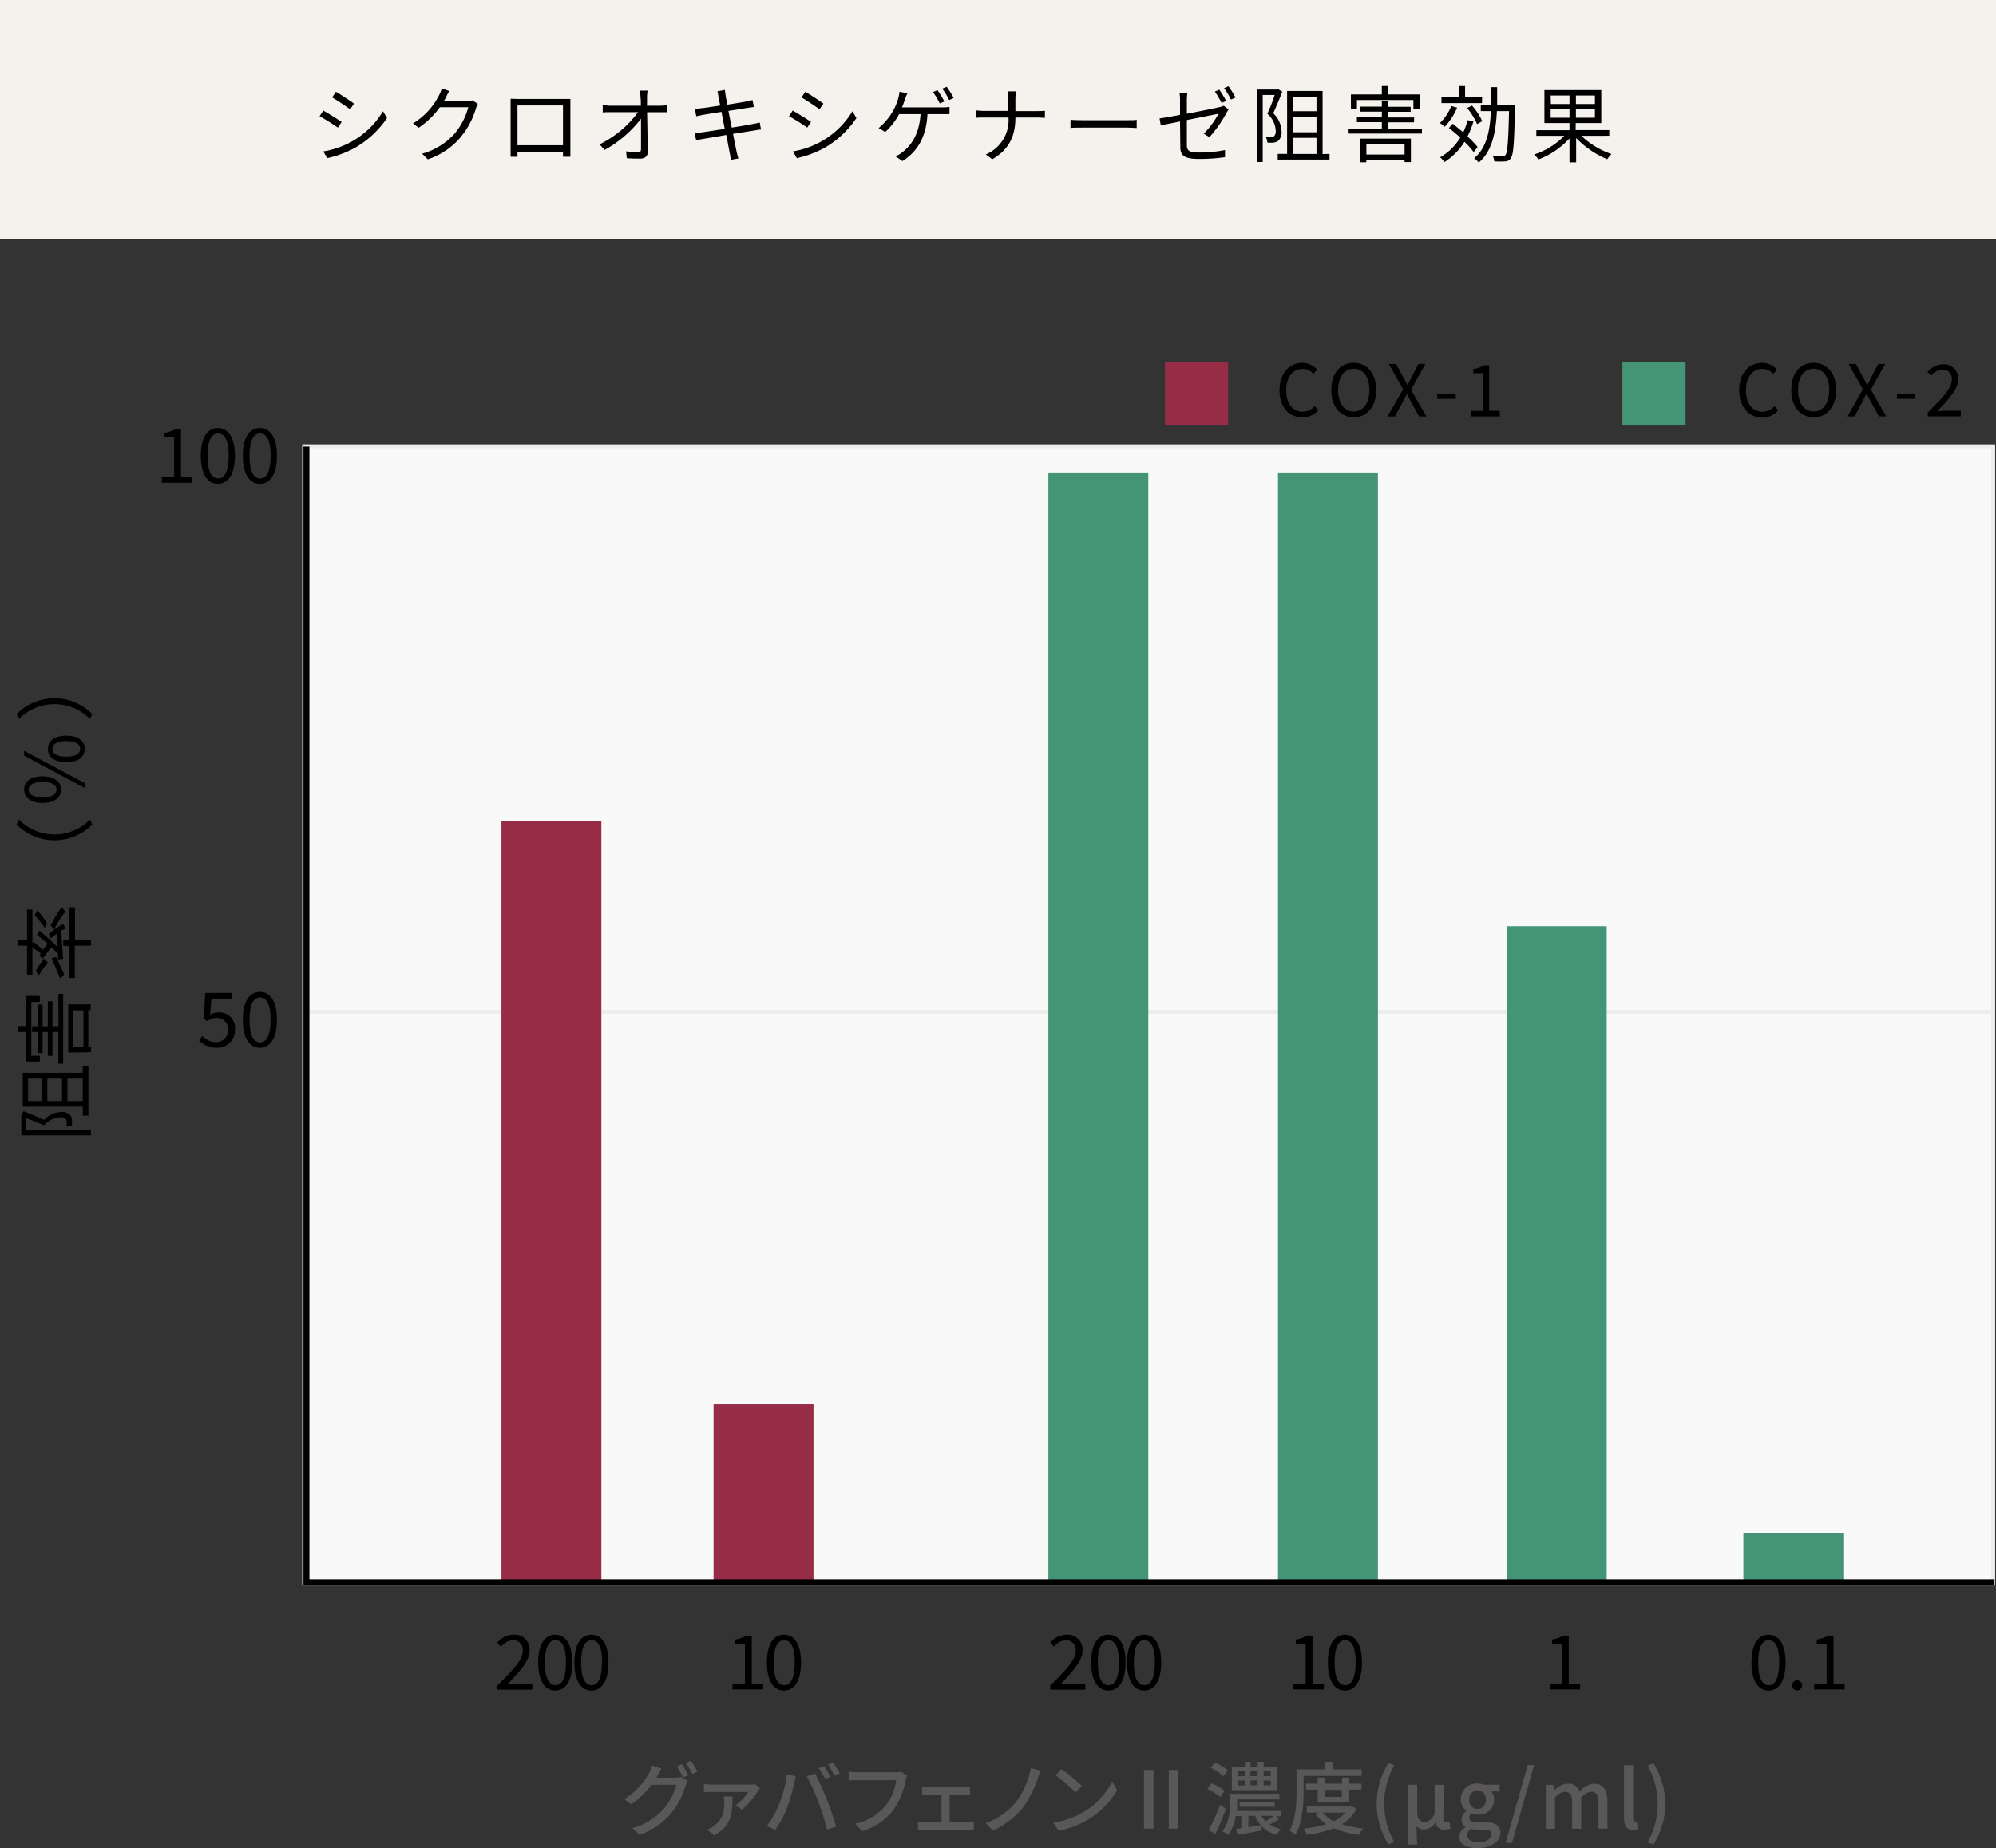 <svg xmlns="http://www.w3.org/2000/svg" viewBox="0 0 351 325.08"><rect x="0" y="0" width="351" height="325.08" fill="#333333" stroke="none"/><defs><style>.cls-1{fill:#595757;}.cls-2{fill:#f9f9f9;}.cls-2,.cls-3{stroke:#ededed;stroke-width:0.7px;}.cls-2,.cls-3,.cls-7{stroke-miterlimit:10;}.cls-3,.cls-7{fill:none;}.cls-4{fill:#962c46;}.cls-5{fill:#449476;}.cls-6{fill:#f5f2ee;}.cls-7{stroke:#000;stroke-width:1.05px;}</style></defs><g id="レイヤー_2" data-name="レイヤー 2"><g id="レイヤー_1-2" data-name="レイヤー 1"><path class="cls-1" d="M115.63,312.29c-.07.13-.13.24-.21.37h3.38a3.93,3.93,0,0,0,1-.14l1.15.7a4.77,4.77,0,0,0-.4.85,13.77,13.77,0,0,1-2.46,4.77,12.82,12.82,0,0,1-5.6,3.88l-1.31-1.18a11.24,11.24,0,0,0,5.62-3.49,10.41,10.41,0,0,0,2.13-4.13h-4.39a14.47,14.47,0,0,1-3.54,3.42l-1.23-.91a12.14,12.14,0,0,0,4.4-4.64,7.35,7.35,0,0,0,.51-1.26l1.63.53C116.08,311.48,115.78,312,115.63,312.29Zm5.42-.07-.92.4a17.23,17.23,0,0,0-1.11-1.94l.9-.38A21.91,21.91,0,0,1,121.05,312.22Zm1.61-.61-.91.4a12.93,12.93,0,0,0-1.15-1.93l.9-.38A15.72,15.72,0,0,1,122.66,311.61Z"/><path class="cls-1" d="M133.29,315a13.18,13.18,0,0,1-2.82,3.29l-1.13-.77a8,8,0,0,0,2.24-2.35h-6.42c-.44,0-.91,0-1.38.05v-1.44a10.42,10.42,0,0,0,1.38.1h6.74a6.64,6.64,0,0,0,.93-.07l.81.74A4.58,4.58,0,0,0,133.29,315Zm-7.72,7.8-1.2-1a4.93,4.93,0,0,0,1-.53c1.75-1.19,2-2.59,2-4.4a5.63,5.63,0,0,0-.1-.91h1.54C128.83,318.86,128.68,321.13,125.57,322.84Z"/><path class="cls-1" d="M138.37,312.1l1.58.32c-.1.35-.23.88-.3,1.19a29,29,0,0,1-1.23,4.31,19.64,19.64,0,0,1-2.06,3.91l-1.52-.64a18.11,18.11,0,0,0,2.17-3.84A21.79,21.79,0,0,0,138.37,312.1Zm3.51.31,1.44-.48a47.33,47.33,0,0,1,2.06,4.5c.54,1.34,1.28,3.53,1.66,4.84l-1.6.52a47.31,47.31,0,0,0-1.53-4.87A36.5,36.5,0,0,0,141.88,312.41Zm4.16.11-.91.39A16.36,16.36,0,0,0,144,311l.91-.38A16,16,0,0,1,146,312.52Zm1.63-.62-.91.41a17.07,17.07,0,0,0-1.15-1.94l.89-.37C146.87,310.53,147.4,311.4,147.67,311.9Z"/><path class="cls-1" d="M159.26,313.12a13.79,13.79,0,0,1-2.09,5.14,10.75,10.75,0,0,1-5.57,3.8l-1.21-1.32a9.23,9.23,0,0,0,5.48-3.33,9.77,9.77,0,0,0,1.75-4.3h-6.88c-.6,0-1.16,0-1.51.05v-1.57a11.7,11.7,0,0,0,1.51.12h6.8a3.78,3.78,0,0,0,.89-.1l1.08.7A4.29,4.29,0,0,0,159.26,313.12Z"/><path class="cls-1" d="M163.13,314.3h6.45a8.45,8.45,0,0,0,1-.07v1.4c-.32,0-.72,0-1,0H167v4.86h3.24a7.19,7.19,0,0,0,1-.07v1.47a7,7,0,0,0-1-.06h-7.75a7.8,7.8,0,0,0-1.06.06v-1.47a9.59,9.59,0,0,0,1.06.07h3.07v-4.86h-2.41c-.25,0-.73,0-1,0v-1.4A9.37,9.37,0,0,0,163.13,314.3Z"/><path class="cls-1" d="M182.47,312.84a18.74,18.74,0,0,1-2.61,5.11,13.79,13.79,0,0,1-5.29,4l-1.25-1.29a12.27,12.27,0,0,0,5.33-3.69,14.41,14.41,0,0,0,2.63-6l1.71.45C182.79,311.9,182.61,312.45,182.47,312.84Z"/><path class="cls-1" d="M190.73,318.6a13.45,13.45,0,0,0,4.86-5.28l.85,1.52a14.32,14.32,0,0,1-4.91,5.07,15.45,15.45,0,0,1-5.37,2.09l-.94-1.44A14.72,14.72,0,0,0,190.73,318.6Zm-.48-4.49-1.1,1.14a30.54,30.54,0,0,0-3.51-3l1-1.09A29.36,29.36,0,0,1,190.25,314.11Z"/><path class="cls-1" d="M201.17,311.3h1.67v10.32h-1.67Zm4.36,0h1.66v10.32h-1.66Z"/><path class="cls-1" d="M214.6,316.06a9.41,9.41,0,0,0-2.3-1.4l.71-1a8.46,8.46,0,0,1,2.34,1.29Zm1,2.07c-.55,1.48-1.25,3.13-1.88,4.44l-1.16-.71a42.19,42.19,0,0,0,2-4.44Zm-.46-5.72a9.94,9.94,0,0,0-2.23-1.5l.74-.94a8.87,8.87,0,0,1,2.27,1.4Zm9.79,7.53a10.28,10.28,0,0,1-1.67.94,5.8,5.8,0,0,0,2,.84,4.24,4.24,0,0,0-.73,1,5.74,5.74,0,0,1-2.69-1.53l.05.76c-1.49.28-3.07.56-4.28.74l-.24-1,.92-.13v-2.14h-1a7.27,7.27,0,0,1-1.31,3.33,4.88,4.88,0,0,0-1-.64,7.69,7.69,0,0,0,1.3-4.82v-1.8H225v1h-7.46v.85c0,.37,0,.76,0,1.18h7.69v.94h-.86Zm-.31-5.08h-8v-4.14h2.29v-.86h1v.86h1.25v-.86h1.06v.86h2.41Zm-6.92-2.47h1.18v-.85h-1.18Zm0,1.64h1.18v-.87h-1.18Zm.29,3.77V317h6.17v.8Zm3.72,3.19a6.07,6.07,0,0,1-1-1.62h-1.18v2Zm-1.81-9.45v.85h1.25v-.85Zm0,1.62V314h1.25v-.87Zm1.92,6.21a4.2,4.2,0,0,0,.74.95,16,16,0,0,0,1.53-.95Zm1.64-7.83h-1.25v.85h1.25Zm0,1.62h-1.25V314h1.25Z"/><path class="cls-1" d="M229.24,315.14c0,2.2-.2,5.45-1.42,7.58a5.82,5.82,0,0,0-1.06-.72c1.13-2,1.23-4.83,1.23-6.86v-3.95h5v-1.32h1.35v1.32h5.1v1.16H229.24Zm9.31,3a6.65,6.65,0,0,1-2.6,2.71,18,18,0,0,0,3.8.75,4.26,4.26,0,0,0-.76,1.12,15.69,15.69,0,0,1-4.44-1.17,18.44,18.44,0,0,1-4.76,1.15,4.14,4.14,0,0,0-.55-1.09,19.79,19.79,0,0,0,4-.77,7.47,7.47,0,0,1-1.94-1.81l.63-.23H229.8v-1.06h7.72l.24,0Zm-6.83-1.12v-2.25h-2.07v-1.06h2.07v-1.06H233v1.06h3v-1.06h1.27v1.06h2.15v1.06h-2.15v2.25Zm.84,1.78a6.06,6.06,0,0,0,2,1.51,6.52,6.52,0,0,0,2.07-1.51Zm.39-4v1.24h3v-1.24Z"/><path class="cls-1" d="M242.1,317.24a13.25,13.25,0,0,1,2.08-7.16l1,.43a13.66,13.66,0,0,0,0,13.45l-1,.45A13.23,13.23,0,0,1,242.1,317.24Z"/><path class="cls-1" d="M247.61,313.92h1.61v4.65c0,1.26.36,1.85,1.26,1.85.64,0,1.19-.24,1.8-1.33v-5.17h1.63c0,2-.1,4.26-.1,5.94,0,.46.23.63.6.63a1.37,1.37,0,0,0,.48-.1l.2,1.22a2.59,2.59,0,0,1-1.07.19,1.42,1.42,0,0,1-1.57-1.42h0a2.26,2.26,0,0,1-2,1.38,1.43,1.43,0,0,1-1.33-.61c0,1.4,0,2.11.14,3.27h-1.62Z"/><path class="cls-1" d="M256.61,323.05a2,2,0,0,1,1.12-1.68v-.07A1.42,1.42,0,0,1,257,320a1.84,1.84,0,0,1,.87-1.43v-.06a2.59,2.59,0,0,1-1-2.06,2.78,2.78,0,0,1,3-2.76,3.3,3.3,0,0,1,1.12.2h2.73v1.2h-1.47a2.12,2.12,0,0,1,.5,1.42,2.62,2.62,0,0,1-2.88,2.64,2.76,2.76,0,0,1-1.08-.23,1,1,0,0,0-.42.81c0,.46.31.76,1.29.76h1.41c1.82,0,2.78.56,2.78,1.87,0,1.49-1.57,2.69-4,2.69C258,325.08,256.61,324.4,256.61,323.05Zm5.67-.41c0-.64-.5-.84-1.44-.84h-1.16a4.88,4.88,0,0,1-1-.11,1.4,1.4,0,0,0-.66,1.12c0,.76.79,1.21,2.06,1.21S262.28,323.36,262.28,322.64Zm-1-6.16a1.46,1.46,0,1,0-2.91,0,1.47,1.47,0,1,0,2.91,0Z"/><path class="cls-1" d="M268.66,310.43h1.12l-3.89,13.71h-1.12Z"/><path class="cls-1" d="M271.84,313.92h1.32l.12,1.08h0a3.37,3.37,0,0,1,2.39-1.28,2,2,0,0,1,2.12,1.42,3.55,3.55,0,0,1,2.51-1.42c1.61,0,2.37,1.09,2.37,3.06v4.84H281.1V317c0-1.33-.42-1.86-1.29-1.86a2.59,2.59,0,0,0-1.74,1.05v5.46h-1.61V317c0-1.33-.4-1.86-1.29-1.86a2.56,2.56,0,0,0-1.72,1.05v5.46h-1.61Z"/><path class="cls-1" d="M285.59,319.82v-9.36h1.61v9.44c0,.43.18.59.38.59a1,1,0,0,0,.26,0l.21,1.22a2.52,2.52,0,0,1-.87.12C286,321.8,285.59,321.06,285.59,319.82Z"/><path class="cls-1" d="M289.75,324a13.73,13.73,0,0,0,0-13.45l1-.43a13.33,13.33,0,0,1,0,14.33Z"/><rect class="cls-2" x="53.5" y="78.5" width="297" height="200"/><line class="cls-3" x1="54.04" y1="177.95" x2="350.28" y2="177.95"/><path d="M4.13,195.44c1.15.46,2.5,1,3.61,1.53a4.3,4.3,0,0,1,3-1.39,1.89,1.89,0,0,1,1.64.59,1.68,1.68,0,0,1,.27.77,6.61,6.61,0,0,1,0,1,2.42,2.42,0,0,0-.94.26,3.88,3.88,0,0,0,0-.89,1,1,0,0,0-.12-.48,1.18,1.18,0,0,0-1-.32,4,4,0,0,0-2.83,1.41c-1-.44-2.21-.91-3.15-1.23v2H16v1H3.75v-3.4l0-.15Zm10.42-7.91h1v8.68h-1v-1.57H4v-5.95H14.55Zm-9.61,6.12H7.38v-3.94H4.94Zm3.39-3.94v3.94h2.58v-3.94Zm6.22,3.94v-3.94H11.86v3.94Z"/><path d="M7,185.7v1H4.57v-5.19H3.17v-1.05h1.4v-5.3H7v1.06H5.51v9.47Zm3.26-10.9h.85v12.29h-.85v-5.58H9.23v4.19H8.41v-4.19H7.49v3.7H6.65v-3.7h-1v-1h1v-3.83h.84v3.83h.92V176.1h.82v4.39h1.06ZM12,185.12v-8.47h3.94v1h-.41v6.42H16v1Zm.86-1h1.82V177.7H12.84Z"/><path d="M7.17,167.68a16.2,16.2,0,0,0-1.47-1v4.86H4.76v-5.22H3.19v-1H4.76v-5.35H5.7V166l.14-.36a19.49,19.49,0,0,1,1.73,1.4c.28-.39.56-.77.81-1.07a22.26,22.26,0,0,0-1.84-1.47l.39-.82a36.3,36.3,0,0,1,3.22,2.92L10,164.2c-.37.27-.74.55-1.06.83l-.34-.76a11.71,11.71,0,0,1,2.52-1.76l.42.8c-.22.1-.5.24-.78.4.13,1.78.24,3.56.34,4.91l-.89.14c0-.31,0-.67,0-1-.35-.37-.74-.76-1.16-1.15a18.09,18.09,0,0,0-1.5,2l-.62-.52Zm-.61-7.58a17,17,0,0,1,1.74,2.33l-.45.74A15.89,15.89,0,0,0,6.09,161Zm1.85,9.22a12.67,12.67,0,0,0-1.55,2.2l-.58-.7a12.33,12.33,0,0,1,1.5-2.23Zm3.1-9a18.9,18.9,0,0,0-2,3.15l-.59-.72a21.29,21.29,0,0,1,1.92-3.2Zm-1.64,8c.52,1.1,1.08,2.25,1.48,3.19l-.84.52c-.32-.9-.88-2.22-1.42-3.52Zm2.32-3v-5.74h1v5.74H16v1H13.16V172h-1v-5.64H11.12v-1Z"/><path d="M2.91,145l.43-.84a8.78,8.78,0,0,0,12.47,0l.43.84a9.36,9.36,0,0,1-13.33,0Z"/><path d="M4.24,132.9v-.85l10.67,5.68v.86Zm3.23,8.32c-2,0-3.23-.92-3.23-2.34s1.18-2.34,3.23-2.34,3.27.94,3.27,2.34S9.55,141.22,7.47,141.22Zm0-3.7c-1.65,0-2.43.55-2.43,1.36s.78,1.37,2.43,1.37,2.47-.56,2.47-1.37S9.11,137.52,7.47,137.52Zm4.18-3.47c-2.06,0-3.24-.92-3.24-2.33s1.18-2.33,3.24-2.33,3.26.92,3.26,2.33S13.72,134.05,11.65,134.05Zm0-3.7c-1.64,0-2.44.55-2.44,1.37s.8,1.36,2.44,1.36,2.46-.54,2.46-1.36S13.29,130.35,11.65,130.35Z"/><path d="M16.24,125.61l-.43.84a8.78,8.78,0,0,0-12.47,0l-.43-.84a9.36,9.36,0,0,1,13.33,0Z"/><path d="M225,68.62c0-3,1.75-4.81,4.09-4.81A3.43,3.43,0,0,1,231.61,65l-.63.76a2.52,2.52,0,0,0-1.89-.88c-1.76,0-2.91,1.43-2.91,3.74s1.1,3.79,2.87,3.79a2.81,2.81,0,0,0,2.14-1l.64.73A3.57,3.57,0,0,1,229,73.39C226.7,73.39,225,71.62,225,68.62Z"/><path d="M234.11,68.58c0-3,1.63-4.77,3.95-4.77S242,65.62,242,68.58s-1.62,4.81-3.94,4.81S234.11,71.54,234.11,68.58Zm6.7,0c0-2.32-1.1-3.74-2.75-3.74s-2.75,1.42-2.75,3.74,1.08,3.79,2.75,3.79S240.81,70.89,240.81,68.58Z"/><path d="M246.74,68.45,244.22,64h1.28l1.26,2.37c.24.43.43.82.73,1.35h.06c.25-.53.42-.92.65-1.35L249.44,64h1.22l-2.52,4.54,2.69,4.71h-1.28l-1.36-2.5c-.24-.46-.49-.93-.8-1.48h0c-.26.55-.5,1-.74,1.48l-1.34,2.5H244Z"/><path d="M252.72,69.26H256v.88h-3.23Z"/><path d="M258.72,72.27h2V65.64h-1.63V64.9a5.14,5.14,0,0,0,1.91-.66h.88v8h1.86v1h-5.07Z"/><path d="M305.84,68.62c0-3,1.75-4.81,4.1-4.81A3.42,3.42,0,0,1,312.47,65l-.63.76a2.52,2.52,0,0,0-1.89-.88c-1.75,0-2.91,1.43-2.91,3.74s1.11,3.79,2.87,3.79a2.81,2.81,0,0,0,2.14-1l.65.73a3.59,3.59,0,0,1-2.84,1.32C307.57,73.39,305.84,71.62,305.84,68.62Z"/><path d="M315,68.58c0-3,1.62-4.77,3.94-4.77s3.95,1.81,3.95,4.77-1.63,4.81-3.95,4.81S315,71.54,315,68.58Zm6.69,0c0-2.32-1.1-3.74-2.75-3.74s-2.75,1.42-2.75,3.74,1.09,3.79,2.75,3.79S321.67,70.89,321.67,68.58Z"/><path d="M327.6,68.45,325.08,64h1.29l1.26,2.37c.24.43.43.82.73,1.35h.05c.25-.53.43-.92.65-1.35L330.3,64h1.22L329,68.52l2.7,4.71h-1.29l-1.36-2.5c-.24-.46-.49-.93-.79-1.48h-.05c-.27.55-.51,1-.75,1.48l-1.33,2.5H324.9Z"/><path d="M333.59,69.26h3.22v.88h-3.22Z"/><path d="M339,72.55c2.71-2.7,4.23-4.31,4.23-5.79a1.58,1.58,0,0,0-1.7-1.75,2.63,2.63,0,0,0-1.91,1.07l-.67-.64a3.52,3.52,0,0,1,2.72-1.36,2.49,2.49,0,0,1,2.69,2.63c0,1.69-1.54,3.37-3.67,5.61.48,0,1-.09,1.51-.09h2.61v1H339Z"/><rect class="cls-4" x="204.86" y="63.74" width="11.1" height="11.1"/><rect class="cls-5" x="285.31" y="63.74" width="11.1" height="11.1"/><path d="M35,183l.6-.8a3.22,3.22,0,0,0,2.4,1.08,2,2,0,0,0,2.07-2.16,1.91,1.91,0,0,0-2-2.1,2.68,2.68,0,0,0-1.62.58l-.65-.41.3-4.56h4.75v1H37.18l-.24,2.84a2.83,2.83,0,0,1,1.45-.4,2.73,2.73,0,0,1,2.94,3,3.1,3.1,0,0,1-3.2,3.21A4.18,4.18,0,0,1,35,183Z"/><path d="M42.7,179.34c0-3.18,1.15-4.89,3-4.89s3,1.72,3,4.89-1.15,4.95-3,4.95S42.7,182.52,42.7,179.34Zm4.89,0c0-2.78-.74-3.91-1.85-3.91s-1.86,1.13-1.86,3.91.74,4,1.86,4S47.59,182.12,47.59,179.34Z"/><path d="M28.45,83.92h2.17v-7H28.89v-.78a5.61,5.61,0,0,0,2-.7h.93v8.48h2v1H28.45Z"/><path d="M35.31,80.16c0-3.19,1.16-4.89,3-4.89s3,1.72,3,4.89-1.14,4.94-3,4.94S35.31,83.34,35.31,80.16Zm4.9,0c0-2.79-.74-3.92-1.85-3.92s-1.86,1.13-1.86,3.92.74,4,1.86,4S40.21,82.94,40.21,80.16Z"/><path d="M42.7,80.16c0-3.19,1.15-4.89,3-4.89s3,1.72,3,4.89-1.15,4.94-3,4.94S42.7,83.34,42.7,80.16Zm4.89,0c0-2.79-.74-3.92-1.85-3.92s-1.86,1.13-1.86,3.92.74,4,1.86,4S47.59,82.94,47.59,80.16Z"/><path d="M87.46,296.45c2.86-2.85,4.47-4.55,4.47-6.11a1.67,1.67,0,0,0-1.8-1.85,2.78,2.78,0,0,0-2,1.13l-.71-.68a3.75,3.75,0,0,1,2.88-1.43,2.62,2.62,0,0,1,2.83,2.78c0,1.78-1.62,3.55-3.87,5.92.51,0,1.09-.09,1.6-.09h2.75v1.05H87.46Z"/><path d="M94.64,292.39c0-3.18,1.16-4.88,3-4.88s3,1.71,3,4.88-1.15,4.95-3,4.95S94.64,295.57,94.64,292.39Zm4.89,0c0-2.78-.74-3.91-1.84-3.91s-1.87,1.13-1.87,3.91.75,4,1.87,4S99.53,295.17,99.53,292.39Z"/><path d="M101,292.39c0-3.18,1.15-4.88,3-4.88s3,1.71,3,4.88-1.15,4.95-3,4.95S101,295.57,101,292.39Zm4.89,0c0-2.78-.74-3.91-1.85-3.91s-1.86,1.13-1.86,3.91.74,4,1.86,4S105.85,295.17,105.85,292.39Z"/><path d="M128.8,296.15H131v-7h-1.73v-.79a5.68,5.68,0,0,0,2-.69h.93v8.47h2v1H128.8Z"/><path d="M134.86,292.39c0-3.18,1.16-4.88,3-4.88s3,1.71,3,4.88-1.14,4.95-3,4.95S134.86,295.57,134.86,292.39Zm4.9,0c0-2.78-.74-3.91-1.85-3.91s-1.86,1.13-1.86,3.91.74,4,1.86,4S139.76,295.17,139.76,292.39Z"/><path d="M184.7,296.45c2.86-2.85,4.47-4.55,4.47-6.11a1.67,1.67,0,0,0-1.8-1.85,2.78,2.78,0,0,0-2,1.13l-.7-.68a3.71,3.71,0,0,1,2.87-1.43,2.62,2.62,0,0,1,2.83,2.78c0,1.78-1.62,3.55-3.87,5.92.51,0,1.09-.09,1.6-.09h2.75v1.05H184.7Z"/><path d="M191.88,292.39c0-3.18,1.16-4.88,3.05-4.88s3,1.71,3,4.88-1.14,4.95-3,4.95S191.88,295.57,191.88,292.39Zm4.9,0c0-2.78-.75-3.91-1.85-3.91s-1.87,1.13-1.87,3.91.75,4,1.87,4S196.78,295.17,196.78,292.39Z"/><path d="M198.2,292.39c0-3.18,1.15-4.88,3-4.88s3,1.71,3,4.88-1.15,4.95-3,4.95S198.2,295.57,198.2,292.39Zm4.89,0c0-2.78-.74-3.91-1.85-3.91s-1.86,1.13-1.86,3.91.75,4,1.86,4S203.09,295.17,203.09,292.39Z"/><path d="M227.44,296.15h2.17v-7h-1.73v-.79a5.61,5.61,0,0,0,2-.69h.93v8.47h2v1h-5.35Z"/><path d="M233.51,292.39c0-3.18,1.15-4.88,3-4.88s3,1.71,3,4.88-1.15,4.95-3,4.95S233.51,295.57,233.51,292.39Zm4.89,0c0-2.78-.74-3.91-1.85-3.91s-1.86,1.13-1.86,3.91.75,4,1.86,4S238.4,295.17,238.4,292.39Z"/><path d="M272.51,296.15h2.16v-7h-1.73v-.79a5.74,5.74,0,0,0,2-.69h.93v8.47h2v1h-5.34Z"/><path d="M308,292.39c0-3.18,1.15-4.88,3-4.88s3,1.71,3,4.88-1.15,4.95-3,4.95S308,295.57,308,292.39Zm4.89,0c0-2.78-.74-3.91-1.85-3.91s-1.86,1.13-1.86,3.91.75,4,1.86,4S312.88,295.17,312.88,292.39Z"/><path d="M315.15,296.42a.88.88,0,1,1,1.76,0,.88.88,0,1,1-1.76,0Z"/><path d="M319.05,296.15h2.17v-7h-1.73v-.79a5.61,5.61,0,0,0,2-.69h.94v8.47h1.95v1h-5.35Z"/><rect class="cls-4" x="88.18" y="144.35" width="17.57" height="133.78"/><rect class="cls-5" x="184.36" y="83.1" width="17.57" height="195.03"/><rect class="cls-5" x="224.74" y="83.1" width="17.57" height="195.03"/><rect class="cls-5" x="264.97" y="162.9" width="17.57" height="115.24"/><rect class="cls-5" x="306.58" y="269.65" width="17.57" height="8.48"/><rect class="cls-4" x="125.48" y="246.97" width="17.57" height="31.17"/><rect class="cls-6" width="351" height="42"/><path d="M60.08,21.44l-.67,1a33.21,33.21,0,0,0-3.21-2l.65-1C57.72,19.92,59.44,21,60.08,21.44Zm1.71,3.49a14.83,14.83,0,0,0,5.56-5.37l.71,1.2A17.06,17.06,0,0,1,62.42,26a18.43,18.43,0,0,1-4.88,1.82l-.68-1.19A15.26,15.26,0,0,0,61.79,24.93Zm.47-6.71-.69,1c-.71-.53-2.3-1.59-3.16-2.09l.66-1C59.93,16.63,61.62,17.75,62.26,18.22Z"/><path d="M78.4,17.18a6.48,6.48,0,0,1-.36.61h4a2.51,2.51,0,0,0,1-.14l1,.6a3.91,3.91,0,0,0-.34.78,14.24,14.24,0,0,1-2.62,5,12.79,12.79,0,0,1-5.85,4l-1-1A11.91,11.91,0,0,0,80,23.44a12.1,12.1,0,0,0,2.35-4.59h-5a14.85,14.85,0,0,1-3.73,3.62l-1-.77a12.12,12.12,0,0,0,4.61-5,4.92,4.92,0,0,0,.46-1.17L79,16A10.25,10.25,0,0,0,78.4,17.18Z"/><path d="M91.11,17.4H99c.33,0,.86,0,1.3,0,0,.36,0,.78,0,1.14v7.25c0,.47,0,1.61,0,1.78H99c0-.11,0-.46,0-.86H91c0,.39,0,.74,0,.86H89.79c0-.19,0-1.28,0-1.8V18.51c0-.33,0-.79,0-1.14ZM91,25.54h8v-7H91Z"/><path d="M113.78,17.16c0,.34,0,.84,0,1.43h2.31c.38,0,.95-.06,1.24-.09v1.23l-1.2,0h-2.34c.05,2.21.09,5.13.11,7,0,.76-.46,1.17-1.34,1.17s-1.63,0-2.35-.08l-.1-1.21a13.48,13.48,0,0,0,2.07.18c.42,0,.54-.19.54-.59,0-1.18,0-3.37,0-5.33a20.52,20.52,0,0,1-6.42,5.51l-.86-1a18.33,18.33,0,0,0,6.76-5.66h-4.83c-.5,0-.93,0-1.38.05V18.5c.42,0,.89.09,1.35.09h5.35c0-.59,0-1.09-.05-1.43a10.81,10.81,0,0,0-.13-1.23h1.37A8.48,8.48,0,0,0,113.78,17.16Z"/><path d="M126.16,16.05l1.32-.24c0,.28.09.69.13,1,0,.17.14.77.31,1.59,1.43-.23,2.78-.45,3.4-.57.42-.08.79-.18,1-.25l.25,1.23-1.06.15-3.42.54c.19.91.39,2,.59,2.94,1.48-.23,2.88-.48,3.61-.62.57-.1,1-.19,1.31-.27l.23,1.23c-.31,0-.78.1-1.32.19l-3.61.57c.29,1.44.52,2.62.6,3s.22.92.35,1.33l-1.34.25a13.74,13.74,0,0,0-.22-1.38l-.57-3-4,.68c-.58.1-1,.18-1.3.26l-.26-1.27c.34,0,.91-.08,1.29-.14.74-.1,2.34-.35,4-.61-.2-1-.41-2.05-.58-3l-3.24.53-1.19.25-.25-1.32a12,12,0,0,0,1.22-.1c.58-.06,1.86-.25,3.24-.47-.17-.8-.27-1.37-.31-1.55A8,8,0,0,0,126.16,16.05Z"/><path d="M142.62,21.44l-.67,1a32,32,0,0,0-3.21-2l.65-1C140.26,19.92,142,21,142.62,21.44Zm1.71,3.49a14.93,14.93,0,0,0,5.57-5.37l.7,1.2A17,17,0,0,1,145,26a18.3,18.3,0,0,1-4.88,1.82l-.68-1.19A15.26,15.26,0,0,0,144.33,24.93Zm.47-6.71-.69,1c-.71-.53-2.3-1.59-3.16-2.09l.66-1C142.48,16.63,144.17,17.75,144.8,18.22Z"/><path d="M159.16,17.4c-.15.42-.32,1-.56,1.48h7a11.12,11.12,0,0,0,1.37-.07v1.26c-.46,0-1,0-1.37,0h-2.5c-.23,4.2-1.88,6.65-4.4,8.27l-1.25-.85a4.49,4.49,0,0,0,1.19-.68c1.44-1.09,3-3,3.24-6.74h-3.77a11.77,11.77,0,0,1-2.44,3.14l-1.16-.69a11,11,0,0,0,2.61-3.16,10,10,0,0,0,.83-2.05,6.27,6.27,0,0,0,.22-1.18l1.42.28C159.41,16.71,159.26,17.1,159.16,17.4Zm6.91.44-.8.35a16.79,16.79,0,0,0-1.19-2l.78-.34A20.35,20.35,0,0,1,166.07,17.84Zm1.64-.61-.79.36a13.72,13.72,0,0,0-1.22-2l.78-.33A17.88,17.88,0,0,1,167.71,17.23Z"/><path d="M177.2,16.06h1.45a14.65,14.65,0,0,0-.09,1.47v2h3.91a12.7,12.7,0,0,0,1.28-.06v1.25c-.23,0-.84-.05-1.29-.05h-3.9c0,3.24-1.1,5.62-4.07,7.35l-1.14-.85a6.56,6.56,0,0,0,4-6.5H173c-.54,0-1.08,0-1.39.05V19.42c.31,0,.85.08,1.36.08h4.34v-2A8.47,8.47,0,0,0,177.2,16.06Z"/><path d="M190.25,21.14h8.05c.74,0,1.27,0,1.59-.07v1.44c-.29,0-.91-.07-1.57-.07h-8.07c-.81,0-1.58,0-2,.07V21.07C188.65,21.1,189.43,21.14,190.25,21.14Z"/><path d="M207.51,21.36c-1.48.3-2.78.56-3.38.7l-.22-1.24c.66-.07,2-.32,3.6-.62V17.69a7.6,7.6,0,0,0-.09-1.35h1.38a10.32,10.32,0,0,0-.09,1.35V20c2.5-.48,5.07-1,5.69-1.16a2.45,2.45,0,0,0,.78-.26l.87.67c-.11.16-.27.41-.37.59a21.62,21.62,0,0,1-3,4.28l-1-.61A14.21,14.21,0,0,0,214.27,20l-5.56,1.11v4.38c0,1,.37,1.34,2.14,1.34a22.58,22.58,0,0,0,4.57-.44l0,1.26a31.53,31.53,0,0,1-4.61.31c-2.74,0-3.25-.72-3.25-2.16Zm8.11-3.61-.79.35a19.9,19.9,0,0,0-1.19-2l.78-.33A20.12,20.12,0,0,1,215.62,17.75Zm1.65-.6-.8.35a13.12,13.12,0,0,0-1.22-2l.78-.34A17.22,17.22,0,0,1,217.27,17.15Z"/><path d="M225.5,16.13c-.48,1.21-1.08,2.63-1.6,3.79a4.54,4.54,0,0,1,1.46,3.16,2,2,0,0,1-.62,1.72,1.74,1.74,0,0,1-.81.28,5.28,5.28,0,0,1-1.06,0,2.47,2.47,0,0,0-.28-1,4.41,4.41,0,0,0,.94,0A1.09,1.09,0,0,0,224,24a1.22,1.22,0,0,0,.34-1,4.16,4.16,0,0,0-1.48-3c.47-1,1-2.32,1.29-3.3h-2.1v11.8h-1V15.74h3.57l.16-.05Zm8.3,10.94v1h-9.11v-1h1.65V16h6.24v11.1ZM227.38,17v2.55h4.13V17Zm4.13,3.55h-4.13v2.71h4.13Zm-4.13,6.53h4.13V24.24h-4.13Z"/><path d="M250.05,22.6v.89H237.16V22.6H243V21.48h-4.39v-.85H243v-1h-3.88v-.88H243V17.72h1.07v1.06h4v.88h-4v1h4.6v.85h-4.6V22.6Zm-11.43-3.42h-1.06V16.6H243V15.13h1.1V16.6h5.57v2.58h-1.12V17.59h-9.93Zm.6,5.2h8.89v4.13H247v-.43h-6.73v.47h-1.06Zm1.06.89v1.91H247V25.27Z"/><path d="M256.24,18.93a10.92,10.92,0,0,1-2.19,3.36,5.66,5.66,0,0,0-.84-.65,8.59,8.59,0,0,0,2-3Zm2.87,2.42A14.25,14.25,0,0,1,258.06,24a15.48,15.48,0,0,1,1.78,1.86l-.69.89a14.37,14.37,0,0,0-1.62-1.81A11.23,11.23,0,0,1,254,28.52a4.49,4.49,0,0,0-.75-.85,9.86,9.86,0,0,0,3.55-3.48c-.67-.59-1.37-1.18-2-1.68l.65-.75c.59.44,1.23,1,1.87,1.5a13.37,13.37,0,0,0,.77-2.13Zm1.5-3.22h-7.12v-1h3.1v-2h1.05v2h3Zm-.86,3.7A11.26,11.26,0,0,0,258,19l.86-.44a11.11,11.11,0,0,1,1.8,2.75ZM266.41,19c-.13,6.19-.26,8.23-.74,8.85a1.16,1.16,0,0,1-1,.54,14.72,14.72,0,0,1-1.89,0,2.57,2.57,0,0,0-.3-1c.78.08,1.47.09,1.74.09a.54.54,0,0,0,.53-.23c.34-.43.5-2.35.62-7.72h-2.14c-.18,3.78-.83,7.07-3.19,9.07a4,4,0,0,0-.81-.77c2.2-1.79,2.79-4.82,2.95-8.3h-1.78v-1h1.83c0-1,0-2.13,0-3.21h1.05c0,1.08,0,2.17,0,3.21h3.13Z"/><path d="M278.08,23.89a14.78,14.78,0,0,0,5.31,3.21,4.6,4.6,0,0,0-.75.91,16.23,16.23,0,0,1-5.47-3.74v4.29H276V24.35a14.43,14.43,0,0,1-5.47,3.71,4.6,4.6,0,0,0-.73-.89,13.23,13.23,0,0,0,5.29-3.28h-4.92v-1H276V21.64h-4.41v-5.8h10v5.8h-4.5v1.24H283v1Zm-5.35-5.6H276v-1.5h-3.31ZM276,20.7V19.19h-3.31V20.7Zm4.47-3.91h-3.34v1.5h3.34Zm0,2.4h-3.34V20.7h3.34Z"/><polyline class="cls-7" points="350.74 278.29 53.89 278.29 53.89 78.54"/></g></g></svg>